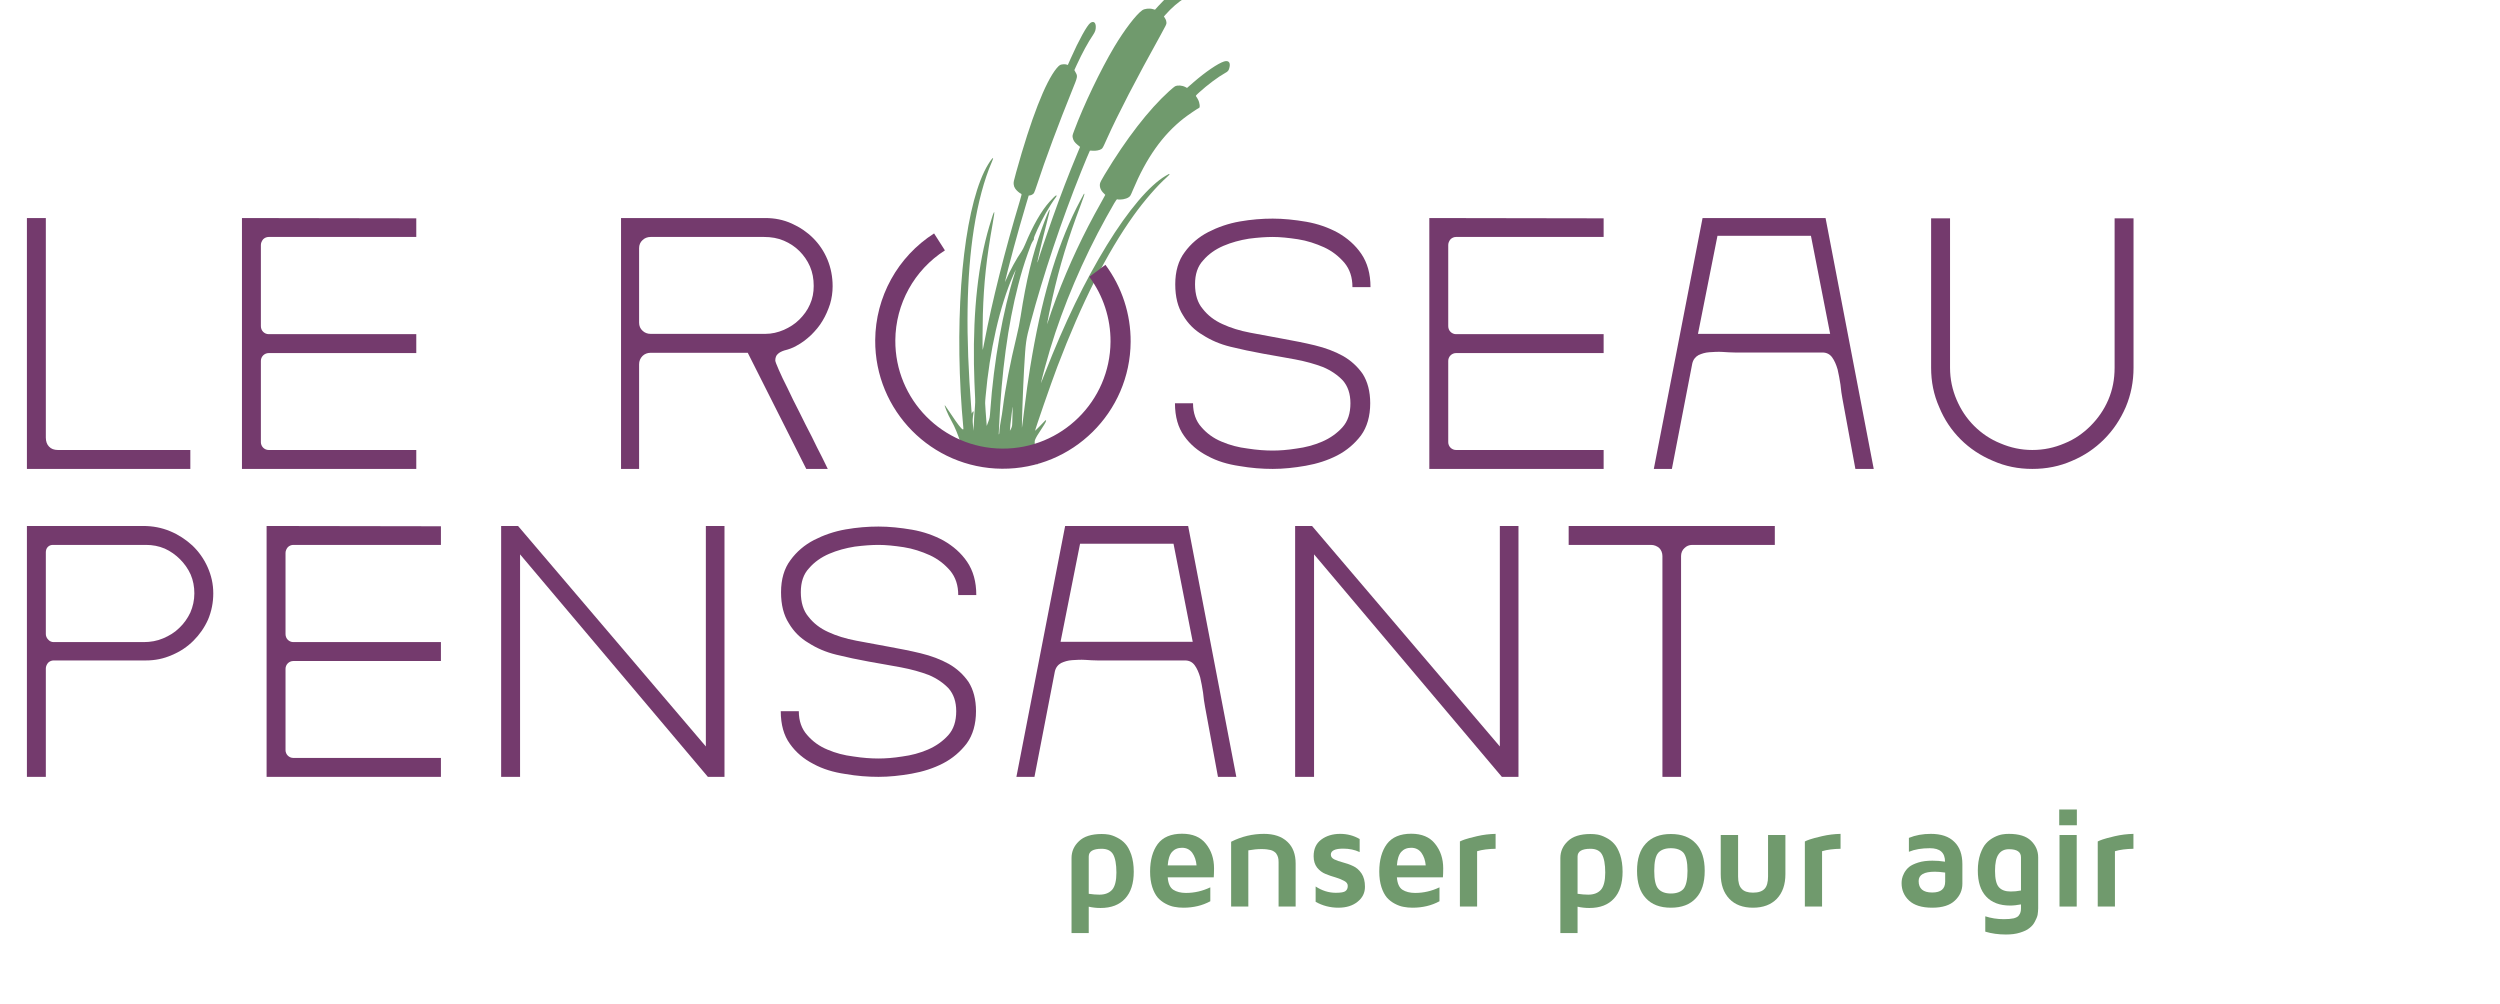 <?xml version="1.0" encoding="UTF-8" standalone="no"?>
<!DOCTYPE svg PUBLIC "-//W3C//DTD SVG 1.1//EN" "http://www.w3.org/Graphics/SVG/1.1/DTD/svg11.dtd">
<svg width="100%" height="100%" viewBox="0 0 558 224" version="1.1" xmlns="http://www.w3.org/2000/svg" xmlns:xlink="http://www.w3.org/1999/xlink" xml:space="preserve" xmlns:serif="http://www.serif.com/" style="fill-rule:evenodd;clip-rule:evenodd;stroke-linejoin:round;stroke-miterlimit:2;">
    <g transform="matrix(11.727,0,0,11.727,-2943.55,-678.409)">
        <g transform="matrix(5.457,0,0,5.457,251,66.775)">
            <path d="M0.161,-0.875L0.161,-0.109C0.161,-0.096 0.165,-0.085 0.172,-0.078C0.179,-0.07 0.19,-0.066 0.203,-0.066L0.665,-0.066L0.665,0L0.095,0L0.095,-0.875L0.161,-0.875Z" style="fill:rgb(116,58,109);fill-rule:nonzero;"/>
        </g>
        <g transform="matrix(5.457,0,0,5.457,255.093,66.775)">
            <path d="M0.161,-0.498C0.161,-0.49 0.164,-0.483 0.169,-0.478C0.174,-0.473 0.181,-0.47 0.188,-0.47L0.703,-0.47L0.703,-0.404L0.188,-0.404C0.181,-0.404 0.174,-0.401 0.169,-0.396C0.164,-0.391 0.161,-0.384 0.161,-0.377L0.161,-0.093C0.161,-0.086 0.164,-0.079 0.169,-0.074C0.174,-0.069 0.181,-0.066 0.188,-0.066L0.703,-0.066L0.703,0L0.095,0L0.095,-0.875L0.703,-0.874L0.703,-0.809L0.188,-0.809C0.181,-0.809 0.174,-0.806 0.169,-0.801C0.164,-0.795 0.161,-0.788 0.161,-0.781L0.161,-0.498Z" style="fill:rgb(116,58,109);fill-rule:nonzero;"/>
        </g>
        <g transform="matrix(5.457,0,0,5.457,262.308,66.775)">
            <path d="M0.833,-0.637C0.833,-0.616 0.83,-0.595 0.824,-0.575C0.817,-0.554 0.809,-0.535 0.798,-0.517C0.787,-0.498 0.773,-0.482 0.758,-0.467C0.742,-0.452 0.725,-0.439 0.706,-0.429C0.694,-0.422 0.68,-0.417 0.664,-0.413C0.655,-0.41 0.647,-0.406 0.642,-0.401C0.636,-0.396 0.633,-0.388 0.633,-0.378C0.633,-0.375 0.637,-0.364 0.645,-0.346C0.653,-0.328 0.663,-0.306 0.676,-0.281C0.688,-0.255 0.702,-0.227 0.717,-0.198C0.732,-0.168 0.746,-0.139 0.76,-0.113C0.773,-0.086 0.785,-0.062 0.796,-0.041C0.806,-0.02 0.813,-0.007 0.816,0L0.741,0L0.537,-0.405L0.198,-0.405C0.187,-0.405 0.177,-0.401 0.17,-0.394C0.162,-0.386 0.158,-0.376 0.158,-0.365L0.158,0L0.095,0L0.095,-0.875L0.598,-0.875C0.631,-0.875 0.661,-0.869 0.69,-0.856C0.719,-0.843 0.744,-0.826 0.765,-0.805C0.786,-0.784 0.803,-0.759 0.815,-0.73C0.827,-0.701 0.833,-0.67 0.833,-0.637ZM0.598,-0.471C0.621,-0.471 0.642,-0.476 0.663,-0.485C0.683,-0.494 0.701,-0.505 0.717,-0.521C0.732,-0.536 0.745,-0.553 0.754,-0.574C0.763,-0.594 0.767,-0.615 0.767,-0.638C0.767,-0.663 0.763,-0.685 0.754,-0.706C0.745,-0.727 0.732,-0.745 0.717,-0.76C0.702,-0.775 0.684,-0.787 0.663,-0.796C0.642,-0.805 0.619,-0.809 0.594,-0.809L0.198,-0.809C0.187,-0.809 0.177,-0.805 0.17,-0.798C0.162,-0.791 0.158,-0.781 0.158,-0.77L0.158,-0.51C0.158,-0.499 0.162,-0.489 0.17,-0.482C0.177,-0.475 0.187,-0.471 0.198,-0.471L0.598,-0.471Z" style="fill:rgb(116,58,109);fill-rule:nonzero;"/>
        </g>
        <g transform="matrix(5.457,0,0,5.457,267.394,66.775)">
            <path d="M0.497,-0.065C0.548,-0.065 0.597,-0.075 0.642,-0.094C0.687,-0.113 0.726,-0.14 0.76,-0.174C0.793,-0.207 0.82,-0.247 0.84,-0.292C0.859,-0.337 0.869,-0.386 0.869,-0.437C0.869,-0.488 0.859,-0.537 0.84,-0.582C0.82,-0.627 0.793,-0.666 0.76,-0.7C0.726,-0.733 0.687,-0.76 0.642,-0.779C0.597,-0.798 0.548,-0.808 0.497,-0.808C0.446,-0.808 0.397,-0.798 0.353,-0.779C0.308,-0.76 0.268,-0.733 0.235,-0.7C0.201,-0.666 0.174,-0.627 0.155,-0.582C0.136,-0.537 0.126,-0.488 0.126,-0.437C0.126,-0.386 0.136,-0.337 0.155,-0.292C0.174,-0.247 0.201,-0.207 0.235,-0.174C0.268,-0.14 0.308,-0.113 0.353,-0.094C0.397,-0.075 0.446,-0.065 0.497,-0.065ZM0.497,-0.874C0.558,-0.874 0.614,-0.862 0.668,-0.84C0.721,-0.817 0.767,-0.785 0.806,-0.746C0.845,-0.707 0.877,-0.66 0.9,-0.607C0.923,-0.554 0.934,-0.497 0.934,-0.437C0.934,-0.376 0.923,-0.32 0.9,-0.267C0.877,-0.214 0.845,-0.167 0.806,-0.128C0.767,-0.088 0.721,-0.057 0.668,-0.034C0.614,-0.011 0.558,0 0.497,0C0.437,0 0.38,-0.011 0.327,-0.034C0.274,-0.057 0.227,-0.088 0.188,-0.128C0.149,-0.167 0.118,-0.214 0.095,-0.267C0.071,-0.32 0.06,-0.376 0.06,-0.437C0.06,-0.497 0.071,-0.554 0.095,-0.607C0.118,-0.66 0.149,-0.707 0.188,-0.746C0.227,-0.785 0.274,-0.817 0.327,-0.84C0.38,-0.862 0.437,-0.874 0.497,-0.874Z" style="fill:rgb(116,58,109);fill-opacity:0;fill-rule:nonzero;"/>
        </g>
        <g transform="matrix(5.457,0,0,5.457,273.091,66.775)">
            <path d="M0.121,-0.644C0.121,-0.608 0.13,-0.579 0.148,-0.558C0.165,-0.536 0.188,-0.518 0.217,-0.505C0.245,-0.492 0.277,-0.482 0.314,-0.475C0.351,-0.468 0.388,-0.461 0.427,-0.454C0.465,-0.447 0.502,-0.44 0.539,-0.431C0.576,-0.422 0.608,-0.41 0.637,-0.394C0.665,-0.378 0.688,-0.357 0.706,-0.331C0.723,-0.304 0.732,-0.27 0.732,-0.229C0.732,-0.184 0.721,-0.146 0.7,-0.117C0.678,-0.088 0.65,-0.064 0.617,-0.047C0.584,-0.03 0.547,-0.018 0.507,-0.011C0.467,-0.004 0.429,0 0.392,0C0.355,0 0.316,-0.003 0.276,-0.01C0.235,-0.016 0.198,-0.027 0.165,-0.045C0.132,-0.062 0.104,-0.085 0.083,-0.115C0.062,-0.144 0.051,-0.182 0.051,-0.229L0.114,-0.229C0.114,-0.195 0.124,-0.167 0.143,-0.146C0.162,-0.124 0.185,-0.107 0.214,-0.095C0.242,-0.083 0.272,-0.075 0.305,-0.071C0.337,-0.066 0.366,-0.064 0.392,-0.064C0.416,-0.064 0.444,-0.066 0.475,-0.071C0.506,-0.075 0.536,-0.083 0.564,-0.095C0.592,-0.107 0.616,-0.124 0.635,-0.145C0.654,-0.166 0.663,-0.194 0.663,-0.229C0.663,-0.262 0.654,-0.288 0.637,-0.308C0.619,-0.327 0.596,-0.343 0.568,-0.355C0.539,-0.366 0.507,-0.375 0.47,-0.382C0.433,-0.389 0.396,-0.395 0.358,-0.402C0.319,-0.409 0.282,-0.417 0.245,-0.426C0.208,-0.435 0.176,-0.449 0.148,-0.467C0.119,-0.484 0.096,-0.507 0.079,-0.536C0.061,-0.564 0.052,-0.6 0.052,-0.644C0.052,-0.689 0.063,-0.727 0.085,-0.756C0.106,-0.785 0.134,-0.809 0.167,-0.826C0.2,-0.843 0.237,-0.856 0.277,-0.863C0.317,-0.87 0.355,-0.873 0.392,-0.873C0.429,-0.873 0.468,-0.869 0.509,-0.862C0.549,-0.855 0.586,-0.842 0.619,-0.824C0.652,-0.805 0.68,-0.781 0.701,-0.75C0.722,-0.719 0.733,-0.681 0.733,-0.634L0.67,-0.634C0.67,-0.668 0.661,-0.696 0.642,-0.719C0.622,-0.742 0.599,-0.76 0.571,-0.773C0.542,-0.786 0.512,-0.796 0.48,-0.801C0.447,-0.806 0.418,-0.809 0.392,-0.809C0.368,-0.809 0.34,-0.807 0.309,-0.803C0.278,-0.798 0.248,-0.79 0.22,-0.778C0.192,-0.766 0.168,-0.749 0.15,-0.728C0.13,-0.707 0.121,-0.679 0.121,-0.644Z" style="fill:rgb(116,58,109);fill-rule:nonzero;"/>
        </g>
        <g transform="matrix(5.457,0,0,5.457,277.692,66.775)">
            <path d="M0.161,-0.498C0.161,-0.49 0.164,-0.483 0.169,-0.478C0.174,-0.473 0.181,-0.47 0.188,-0.47L0.703,-0.47L0.703,-0.404L0.188,-0.404C0.181,-0.404 0.174,-0.401 0.169,-0.396C0.164,-0.391 0.161,-0.384 0.161,-0.377L0.161,-0.093C0.161,-0.086 0.164,-0.079 0.169,-0.074C0.174,-0.069 0.181,-0.066 0.188,-0.066L0.703,-0.066L0.703,0L0.095,0L0.095,-0.875L0.703,-0.874L0.703,-0.809L0.188,-0.809C0.181,-0.809 0.174,-0.806 0.169,-0.801C0.164,-0.795 0.161,-0.788 0.161,-0.781L0.161,-0.498Z" style="fill:rgb(116,58,109);fill-rule:nonzero;"/>
        </g>
        <g transform="matrix(5.457,0,0,5.457,282.156,66.775)">
            <path d="M0.659,-0.875L0.827,0L0.763,0L0.718,-0.244C0.715,-0.259 0.713,-0.275 0.711,-0.294C0.708,-0.313 0.705,-0.33 0.701,-0.347C0.696,-0.364 0.69,-0.378 0.682,-0.389C0.674,-0.4 0.663,-0.406 0.648,-0.406L0.343,-0.406C0.33,-0.406 0.315,-0.407 0.3,-0.408C0.284,-0.409 0.269,-0.408 0.254,-0.407C0.239,-0.406 0.227,-0.402 0.216,-0.397C0.205,-0.391 0.197,-0.381 0.194,-0.367L0.123,0L0.06,0L0.23,-0.875L0.659,-0.875ZM0.214,-0.471L0.675,-0.471L0.608,-0.813L0.282,-0.813L0.214,-0.471Z" style="fill:rgb(116,58,109);fill-rule:nonzero;"/>
        </g>
        <g transform="matrix(5.457,0,0,5.457,287.27,66.775)">
            <path d="M0.73,-0.353L0.73,-0.874L0.796,-0.874L0.796,-0.353C0.796,-0.304 0.787,-0.259 0.769,-0.216C0.75,-0.172 0.725,-0.135 0.693,-0.103C0.661,-0.071 0.624,-0.046 0.581,-0.028C0.538,-0.009 0.492,0 0.443,0C0.394,0 0.349,-0.009 0.306,-0.028C0.263,-0.046 0.225,-0.071 0.193,-0.103C0.161,-0.135 0.136,-0.172 0.118,-0.216C0.099,-0.259 0.09,-0.304 0.09,-0.353L0.09,-0.874L0.156,-0.874L0.156,-0.353C0.156,-0.313 0.164,-0.276 0.179,-0.241C0.194,-0.206 0.214,-0.176 0.24,-0.15C0.266,-0.124 0.297,-0.103 0.332,-0.089C0.367,-0.074 0.404,-0.066 0.443,-0.066C0.483,-0.066 0.52,-0.074 0.555,-0.089C0.59,-0.103 0.62,-0.124 0.646,-0.15C0.672,-0.176 0.693,-0.206 0.708,-0.241C0.723,-0.276 0.73,-0.313 0.73,-0.353Z" style="fill:rgb(116,58,109);fill-rule:nonzero;"/>
        </g>
        <g transform="matrix(5.457,0,0,5.457,251,72.636)">
            <path d="M0.502,-0.47C0.526,-0.47 0.549,-0.474 0.57,-0.483C0.591,-0.492 0.61,-0.503 0.626,-0.519C0.642,-0.534 0.655,-0.552 0.665,-0.573C0.674,-0.594 0.679,-0.616 0.679,-0.64C0.679,-0.663 0.675,-0.685 0.666,-0.706C0.657,-0.726 0.644,-0.744 0.629,-0.759C0.614,-0.774 0.596,-0.787 0.576,-0.796C0.555,-0.805 0.533,-0.809 0.51,-0.809L0.186,-0.809C0.179,-0.809 0.173,-0.807 0.168,-0.802C0.163,-0.797 0.161,-0.79 0.161,-0.783L0.161,-0.498C0.161,-0.491 0.164,-0.484 0.169,-0.479C0.174,-0.473 0.181,-0.47 0.188,-0.47L0.502,-0.47ZM0.501,-0.875C0.534,-0.875 0.565,-0.869 0.594,-0.857C0.623,-0.845 0.649,-0.828 0.672,-0.807C0.694,-0.786 0.712,-0.761 0.725,-0.732C0.738,-0.703 0.745,-0.673 0.745,-0.64C0.745,-0.608 0.739,-0.578 0.727,-0.549C0.714,-0.52 0.697,-0.496 0.676,-0.475C0.655,-0.454 0.63,-0.437 0.601,-0.425C0.572,-0.412 0.542,-0.406 0.51,-0.406L0.188,-0.406C0.181,-0.406 0.174,-0.403 0.169,-0.398C0.164,-0.392 0.161,-0.385 0.161,-0.378L0.161,0L0.095,0L0.095,-0.875L0.501,-0.875Z" style="fill:rgb(116,58,109);fill-rule:nonzero;"/>
        </g>
        <g transform="matrix(5.457,0,0,5.457,255.562,72.636)">
            <path d="M0.161,-0.498C0.161,-0.49 0.164,-0.483 0.169,-0.478C0.174,-0.473 0.181,-0.47 0.188,-0.47L0.703,-0.47L0.703,-0.404L0.188,-0.404C0.181,-0.404 0.174,-0.401 0.169,-0.396C0.164,-0.391 0.161,-0.384 0.161,-0.377L0.161,-0.093C0.161,-0.086 0.164,-0.079 0.169,-0.074C0.174,-0.069 0.181,-0.066 0.188,-0.066L0.703,-0.066L0.703,0L0.095,0L0.095,-0.875L0.703,-0.874L0.703,-0.809L0.188,-0.809C0.181,-0.809 0.174,-0.806 0.169,-0.801C0.164,-0.795 0.161,-0.788 0.161,-0.781L0.161,-0.498Z" style="fill:rgb(116,58,109);fill-rule:nonzero;"/>
        </g>
        <g transform="matrix(5.457,0,0,5.457,260.026,72.636)">
            <path d="M0.809,-0.106L0.809,-0.875L0.874,-0.875L0.874,0L0.816,0L0.161,-0.776L0.161,0L0.095,0L0.095,-0.875L0.154,-0.875L0.809,-0.106Z" style="fill:rgb(116,58,109);fill-rule:nonzero;"/>
        </g>
        <g transform="matrix(5.457,0,0,5.457,265.588,72.636)">
            <path d="M0.121,-0.644C0.121,-0.608 0.13,-0.579 0.148,-0.558C0.165,-0.536 0.188,-0.518 0.217,-0.505C0.245,-0.492 0.277,-0.482 0.314,-0.475C0.351,-0.468 0.388,-0.461 0.427,-0.454C0.465,-0.447 0.502,-0.44 0.539,-0.431C0.576,-0.422 0.608,-0.41 0.637,-0.394C0.665,-0.378 0.688,-0.357 0.706,-0.331C0.723,-0.304 0.732,-0.27 0.732,-0.229C0.732,-0.184 0.721,-0.146 0.7,-0.117C0.678,-0.088 0.65,-0.064 0.617,-0.047C0.584,-0.03 0.547,-0.018 0.507,-0.011C0.467,-0.004 0.429,0 0.392,0C0.355,0 0.316,-0.003 0.276,-0.01C0.235,-0.016 0.198,-0.027 0.165,-0.045C0.132,-0.062 0.104,-0.085 0.083,-0.115C0.062,-0.144 0.051,-0.182 0.051,-0.229L0.114,-0.229C0.114,-0.195 0.124,-0.167 0.143,-0.146C0.162,-0.124 0.185,-0.107 0.214,-0.095C0.242,-0.083 0.272,-0.075 0.305,-0.071C0.337,-0.066 0.366,-0.064 0.392,-0.064C0.416,-0.064 0.444,-0.066 0.475,-0.071C0.506,-0.075 0.536,-0.083 0.564,-0.095C0.592,-0.107 0.616,-0.124 0.635,-0.145C0.654,-0.166 0.663,-0.194 0.663,-0.229C0.663,-0.262 0.654,-0.288 0.637,-0.308C0.619,-0.327 0.596,-0.343 0.568,-0.355C0.539,-0.366 0.507,-0.375 0.47,-0.382C0.433,-0.389 0.396,-0.395 0.358,-0.402C0.319,-0.409 0.282,-0.417 0.245,-0.426C0.208,-0.435 0.176,-0.449 0.148,-0.467C0.119,-0.484 0.096,-0.507 0.079,-0.536C0.061,-0.564 0.052,-0.6 0.052,-0.644C0.052,-0.689 0.063,-0.727 0.085,-0.756C0.106,-0.785 0.134,-0.809 0.167,-0.826C0.2,-0.843 0.237,-0.856 0.277,-0.863C0.317,-0.87 0.355,-0.873 0.392,-0.873C0.429,-0.873 0.468,-0.869 0.509,-0.862C0.549,-0.855 0.586,-0.842 0.619,-0.824C0.652,-0.805 0.68,-0.781 0.701,-0.75C0.722,-0.719 0.733,-0.681 0.733,-0.634L0.67,-0.634C0.67,-0.668 0.661,-0.696 0.642,-0.719C0.622,-0.742 0.599,-0.76 0.571,-0.773C0.542,-0.786 0.512,-0.796 0.48,-0.801C0.447,-0.806 0.418,-0.809 0.392,-0.809C0.368,-0.809 0.34,-0.807 0.309,-0.803C0.278,-0.798 0.248,-0.79 0.22,-0.778C0.192,-0.766 0.168,-0.749 0.15,-0.728C0.13,-0.707 0.121,-0.679 0.121,-0.644Z" style="fill:rgb(116,58,109);fill-rule:nonzero;"/>
        </g>
        <g transform="matrix(5.457,0,0,5.457,270.024,72.636)">
            <path d="M0.659,-0.875L0.827,0L0.763,0L0.718,-0.244C0.715,-0.259 0.713,-0.275 0.711,-0.294C0.708,-0.313 0.705,-0.33 0.701,-0.347C0.696,-0.364 0.69,-0.378 0.682,-0.389C0.674,-0.4 0.663,-0.406 0.648,-0.406L0.343,-0.406C0.33,-0.406 0.315,-0.407 0.3,-0.408C0.284,-0.409 0.269,-0.408 0.254,-0.407C0.239,-0.406 0.227,-0.402 0.216,-0.397C0.205,-0.391 0.197,-0.381 0.194,-0.367L0.123,0L0.06,0L0.23,-0.875L0.659,-0.875ZM0.214,-0.471L0.675,-0.471L0.608,-0.813L0.282,-0.813L0.214,-0.471Z" style="fill:rgb(116,58,109);fill-rule:nonzero;"/>
        </g>
        <g transform="matrix(5.457,0,0,5.457,275.138,72.636)">
            <path d="M0.809,-0.106L0.809,-0.875L0.874,-0.875L0.874,0L0.816,0L0.161,-0.776L0.161,0L0.095,0L0.095,-0.875L0.154,-0.875L0.809,-0.106Z" style="fill:rgb(116,58,109);fill-rule:nonzero;"/>
        </g>
        <g transform="matrix(5.457,0,0,5.457,280.699,72.636)">
            <path d="M0.03,-0.809L0.03,-0.875L0.749,-0.875L0.749,-0.809L0.461,-0.809C0.45,-0.809 0.441,-0.805 0.434,-0.798C0.426,-0.791 0.422,-0.781 0.422,-0.77L0.422,0L0.357,0L0.357,-0.77C0.357,-0.781 0.353,-0.791 0.346,-0.798C0.338,-0.805 0.328,-0.809 0.317,-0.809L0.03,-0.809Z" style="fill:rgb(116,58,109);fill-rule:nonzero;"/>
        </g>
    </g>
    <g transform="matrix(9.233,0,0,9.233,-2152.58,-392.151)">
        <g transform="matrix(3.466,0,0,3.466,258.759,64.388)">
            <path d="M0.082,0.185L0.082,-0.338C0.082,-0.384 0.099,-0.423 0.134,-0.456C0.168,-0.489 0.221,-0.506 0.292,-0.506C0.309,-0.506 0.325,-0.505 0.342,-0.502C0.358,-0.499 0.377,-0.493 0.4,-0.481C0.422,-0.47 0.441,-0.456 0.457,-0.438C0.473,-0.421 0.487,-0.395 0.499,-0.361C0.51,-0.327 0.516,-0.288 0.516,-0.243C0.516,-0.162 0.496,-0.099 0.456,-0.056C0.416,-0.012 0.359,0.01 0.284,0.01C0.256,0.01 0.229,0.007 0.202,0.001L0.202,0.185L0.082,0.185ZM0.202,-0.089C0.23,-0.085 0.254,-0.083 0.276,-0.083C0.315,-0.083 0.344,-0.094 0.365,-0.117C0.385,-0.14 0.395,-0.18 0.395,-0.237C0.395,-0.295 0.387,-0.338 0.372,-0.364C0.357,-0.39 0.33,-0.403 0.292,-0.403C0.232,-0.403 0.202,-0.385 0.202,-0.349L0.202,-0.089Z" style="fill:rgb(112,154,109);fill-rule:nonzero;"/>
        </g>
        <g transform="matrix(3.466,0,0,3.466,260.724,64.388)">
            <path d="M0.063,-0.244C0.063,-0.324 0.081,-0.388 0.116,-0.436C0.152,-0.484 0.209,-0.508 0.286,-0.508C0.359,-0.508 0.415,-0.485 0.452,-0.438C0.49,-0.391 0.509,-0.334 0.509,-0.266C0.509,-0.238 0.508,-0.217 0.507,-0.204L0.186,-0.204C0.189,-0.161 0.202,-0.132 0.225,-0.117C0.247,-0.103 0.277,-0.095 0.313,-0.095C0.372,-0.095 0.428,-0.108 0.483,-0.134L0.483,-0.037C0.428,-0.007 0.365,0.008 0.295,0.008C0.273,0.008 0.252,0.006 0.232,0.002C0.213,-0.001 0.192,-0.009 0.171,-0.02C0.15,-0.031 0.131,-0.046 0.116,-0.063C0.101,-0.081 0.088,-0.105 0.078,-0.136C0.068,-0.168 0.063,-0.203 0.063,-0.244ZM0.186,-0.287L0.387,-0.287C0.384,-0.322 0.374,-0.351 0.357,-0.375C0.34,-0.398 0.316,-0.41 0.286,-0.41C0.256,-0.41 0.233,-0.4 0.216,-0.381C0.199,-0.362 0.189,-0.33 0.186,-0.287Z" style="fill:rgb(112,154,109);fill-rule:nonzero;"/>
        </g>
        <g transform="matrix(3.466,0,0,3.466,262.617,64.388)">
            <path d="M0.082,0L0.082,-0.452C0.155,-0.489 0.232,-0.507 0.311,-0.507C0.38,-0.507 0.435,-0.489 0.474,-0.452C0.513,-0.416 0.532,-0.365 0.532,-0.3L0.532,0L0.413,0L0.413,-0.31C0.413,-0.323 0.412,-0.335 0.409,-0.344C0.407,-0.352 0.402,-0.362 0.395,-0.372C0.387,-0.381 0.375,-0.389 0.359,-0.394C0.342,-0.398 0.321,-0.401 0.295,-0.401C0.266,-0.401 0.235,-0.398 0.202,-0.392L0.202,0L0.082,0Z" style="fill:rgb(112,154,109);fill-rule:nonzero;"/>
        </g>
        <g transform="matrix(3.466,0,0,3.466,264.726,64.388)">
            <path d="M0.049,-0.351C0.049,-0.401 0.066,-0.44 0.102,-0.467C0.137,-0.493 0.181,-0.507 0.234,-0.507C0.283,-0.507 0.329,-0.495 0.37,-0.471L0.37,-0.38C0.336,-0.396 0.298,-0.404 0.255,-0.404C0.198,-0.404 0.169,-0.39 0.169,-0.362C0.169,-0.348 0.177,-0.337 0.193,-0.329C0.21,-0.321 0.229,-0.314 0.253,-0.308C0.276,-0.302 0.3,-0.294 0.323,-0.283C0.346,-0.273 0.366,-0.256 0.383,-0.231C0.399,-0.207 0.407,-0.176 0.407,-0.138C0.407,-0.096 0.39,-0.061 0.356,-0.034C0.322,-0.006 0.277,0.008 0.221,0.008C0.164,0.008 0.111,-0.006 0.063,-0.033L0.063,-0.14C0.107,-0.111 0.154,-0.096 0.204,-0.096C0.239,-0.096 0.261,-0.1 0.271,-0.108C0.282,-0.116 0.287,-0.128 0.287,-0.144C0.287,-0.159 0.279,-0.17 0.262,-0.179C0.246,-0.188 0.226,-0.196 0.203,-0.203C0.18,-0.21 0.156,-0.217 0.133,-0.227C0.11,-0.236 0.09,-0.251 0.073,-0.272C0.057,-0.293 0.049,-0.319 0.049,-0.351Z" style="fill:rgb(112,154,109);fill-rule:nonzero;"/>
        </g>
        <g transform="matrix(3.466,0,0,3.466,266.264,64.388)">
            <path d="M0.063,-0.244C0.063,-0.324 0.081,-0.388 0.116,-0.436C0.152,-0.484 0.209,-0.508 0.286,-0.508C0.359,-0.508 0.415,-0.485 0.452,-0.438C0.49,-0.391 0.509,-0.334 0.509,-0.266C0.509,-0.238 0.508,-0.217 0.507,-0.204L0.186,-0.204C0.189,-0.161 0.202,-0.132 0.225,-0.117C0.247,-0.103 0.277,-0.095 0.313,-0.095C0.372,-0.095 0.428,-0.108 0.483,-0.134L0.483,-0.037C0.428,-0.007 0.365,0.008 0.295,0.008C0.273,0.008 0.252,0.006 0.232,0.002C0.213,-0.001 0.192,-0.009 0.171,-0.02C0.15,-0.031 0.131,-0.046 0.116,-0.063C0.101,-0.081 0.088,-0.105 0.078,-0.136C0.068,-0.168 0.063,-0.203 0.063,-0.244ZM0.186,-0.287L0.387,-0.287C0.384,-0.322 0.374,-0.351 0.357,-0.375C0.34,-0.398 0.316,-0.41 0.286,-0.41C0.256,-0.41 0.233,-0.4 0.216,-0.381C0.199,-0.362 0.189,-0.33 0.186,-0.287Z" style="fill:rgb(112,154,109);fill-rule:nonzero;"/>
        </g>
        <g transform="matrix(3.466,0,0,3.466,268.151,64.388)">
            <path d="M0.081,0L0.081,-0.454C0.089,-0.458 0.1,-0.463 0.115,-0.468C0.129,-0.473 0.158,-0.481 0.201,-0.491C0.244,-0.501 0.287,-0.506 0.33,-0.507L0.33,-0.403C0.28,-0.402 0.237,-0.397 0.201,-0.386L0.201,0L0.081,0Z" style="fill:rgb(112,154,109);fill-rule:nonzero;"/>
        </g>
        <g transform="matrix(3.466,0,0,3.466,270.576,64.388)">
            <path d="M0.082,0.185L0.082,-0.338C0.082,-0.384 0.099,-0.423 0.134,-0.456C0.168,-0.489 0.221,-0.506 0.292,-0.506C0.309,-0.506 0.325,-0.505 0.342,-0.502C0.358,-0.499 0.377,-0.493 0.4,-0.481C0.422,-0.47 0.441,-0.456 0.457,-0.438C0.473,-0.421 0.487,-0.395 0.499,-0.361C0.51,-0.327 0.516,-0.288 0.516,-0.243C0.516,-0.162 0.496,-0.099 0.456,-0.056C0.416,-0.012 0.359,0.01 0.284,0.01C0.256,0.01 0.229,0.007 0.202,0.001L0.202,0.185L0.082,0.185ZM0.202,-0.089C0.23,-0.085 0.254,-0.083 0.276,-0.083C0.315,-0.083 0.344,-0.094 0.365,-0.117C0.385,-0.14 0.395,-0.18 0.395,-0.237C0.395,-0.295 0.387,-0.338 0.372,-0.364C0.357,-0.39 0.33,-0.403 0.292,-0.403C0.232,-0.403 0.202,-0.385 0.202,-0.349L0.202,-0.089Z" style="fill:rgb(112,154,109);fill-rule:nonzero;"/>
        </g>
        <g transform="matrix(3.466,0,0,3.466,272.544,64.388)">
            <path d="M0.11,-0.059C0.069,-0.103 0.049,-0.166 0.049,-0.249C0.049,-0.332 0.069,-0.395 0.11,-0.439C0.151,-0.484 0.209,-0.506 0.285,-0.506C0.361,-0.506 0.419,-0.484 0.46,-0.439C0.501,-0.395 0.521,-0.332 0.521,-0.249C0.521,-0.166 0.501,-0.103 0.46,-0.059C0.419,-0.014 0.361,0.008 0.285,0.008C0.209,0.008 0.151,-0.014 0.11,-0.059ZM0.197,-0.375C0.178,-0.353 0.169,-0.311 0.169,-0.249C0.169,-0.187 0.178,-0.145 0.198,-0.123C0.217,-0.102 0.246,-0.091 0.285,-0.091C0.325,-0.091 0.354,-0.102 0.373,-0.123C0.391,-0.145 0.401,-0.187 0.401,-0.249C0.401,-0.311 0.391,-0.353 0.373,-0.375C0.354,-0.396 0.325,-0.407 0.285,-0.407C0.246,-0.407 0.216,-0.396 0.197,-0.375Z" style="fill:rgb(112,154,109);fill-rule:nonzero;"/>
        </g>
        <g transform="matrix(3.466,0,0,3.466,274.453,64.388)">
            <path d="M0.082,-0.226L0.082,-0.499L0.203,-0.499L0.203,-0.21C0.203,-0.17 0.211,-0.141 0.228,-0.124C0.244,-0.106 0.27,-0.097 0.307,-0.097C0.345,-0.097 0.371,-0.106 0.388,-0.124C0.404,-0.141 0.412,-0.17 0.412,-0.21L0.412,-0.499L0.533,-0.499L0.533,-0.226C0.533,-0.153 0.513,-0.096 0.473,-0.054C0.433,-0.013 0.378,0.008 0.307,0.008C0.236,0.008 0.181,-0.013 0.142,-0.054C0.102,-0.096 0.082,-0.153 0.082,-0.226Z" style="fill:rgb(112,154,109);fill-rule:nonzero;"/>
        </g>
        <g transform="matrix(3.466,0,0,3.466,276.49,64.388)">
            <path d="M0.081,0L0.081,-0.454C0.089,-0.458 0.1,-0.463 0.115,-0.468C0.129,-0.473 0.158,-0.481 0.201,-0.491C0.244,-0.501 0.287,-0.506 0.33,-0.507L0.33,-0.403C0.28,-0.402 0.237,-0.397 0.201,-0.386L0.201,0L0.081,0Z" style="fill:rgb(112,154,109);fill-rule:nonzero;"/>
        </g>
        <g transform="matrix(3.466,0,0,3.466,278.915,64.388)">
            <path d="M0.056,-0.163C0.056,-0.173 0.057,-0.184 0.059,-0.194C0.061,-0.205 0.066,-0.218 0.074,-0.234C0.083,-0.25 0.094,-0.264 0.108,-0.276C0.123,-0.288 0.144,-0.298 0.172,-0.307C0.2,-0.316 0.233,-0.32 0.271,-0.32C0.298,-0.32 0.328,-0.318 0.359,-0.313C0.359,-0.376 0.324,-0.407 0.253,-0.407C0.197,-0.407 0.148,-0.399 0.107,-0.382L0.107,-0.479C0.153,-0.498 0.204,-0.507 0.26,-0.507C0.331,-0.507 0.386,-0.489 0.423,-0.452C0.461,-0.416 0.48,-0.364 0.48,-0.295L0.48,-0.16C0.48,-0.114 0.463,-0.075 0.428,-0.042C0.394,-0.009 0.341,0.008 0.27,0.008C0.197,0.008 0.143,-0.009 0.108,-0.042C0.073,-0.075 0.056,-0.116 0.056,-0.163ZM0.175,-0.178C0.175,-0.125 0.206,-0.098 0.269,-0.098L0.27,-0.098C0.33,-0.098 0.36,-0.123 0.36,-0.174L0.36,-0.237C0.332,-0.241 0.308,-0.243 0.288,-0.243C0.213,-0.243 0.175,-0.222 0.175,-0.178Z" style="fill:rgb(112,154,109);fill-rule:nonzero;"/>
        </g>
        <g transform="matrix(3.466,0,0,3.466,280.744,64.388)">
            <path d="M0.06,-0.251C0.06,-0.295 0.066,-0.333 0.077,-0.366C0.089,-0.399 0.102,-0.424 0.118,-0.441C0.133,-0.458 0.152,-0.472 0.173,-0.483C0.194,-0.494 0.213,-0.5 0.229,-0.503C0.245,-0.506 0.261,-0.507 0.277,-0.507C0.347,-0.507 0.398,-0.491 0.431,-0.459C0.464,-0.427 0.481,-0.388 0.481,-0.343L0.481,0.012C0.481,0.028 0.479,0.043 0.477,0.058C0.474,0.072 0.467,0.088 0.458,0.105C0.449,0.123 0.436,0.138 0.42,0.15C0.405,0.163 0.383,0.173 0.354,0.182C0.326,0.191 0.293,0.195 0.256,0.195C0.203,0.195 0.155,0.188 0.112,0.175L0.112,0.068C0.152,0.081 0.195,0.088 0.242,0.088C0.27,0.088 0.293,0.086 0.311,0.082C0.328,0.077 0.34,0.071 0.346,0.062C0.353,0.052 0.357,0.045 0.358,0.038C0.36,0.032 0.361,0.023 0.361,0.012L0.361,-0.015C0.334,-0.01 0.309,-0.007 0.285,-0.007C0.213,-0.007 0.157,-0.028 0.118,-0.07C0.079,-0.112 0.06,-0.172 0.06,-0.251ZM0.18,-0.249C0.18,-0.193 0.189,-0.155 0.207,-0.135C0.225,-0.115 0.252,-0.105 0.289,-0.105C0.313,-0.105 0.337,-0.107 0.361,-0.112L0.361,-0.344C0.361,-0.381 0.333,-0.4 0.278,-0.4L0.277,-0.4C0.245,-0.4 0.221,-0.388 0.205,-0.365C0.188,-0.342 0.18,-0.303 0.18,-0.249Z" style="fill:rgb(112,154,109);fill-rule:nonzero;"/>
        </g>
        <g transform="matrix(3.466,0,0,3.466,282.594,64.388)">
            <path d="M0.094,-0.567L0.094,-0.677L0.217,-0.677L0.217,-0.567L0.094,-0.567ZM0.096,0L0.096,-0.499L0.216,-0.499L0.216,0L0.096,0Z" style="fill:rgb(112,154,109);fill-rule:nonzero;"/>
        </g>
        <g transform="matrix(3.466,0,0,3.466,283.57,64.388)">
            <path d="M0.081,0L0.081,-0.454C0.089,-0.458 0.1,-0.463 0.115,-0.468C0.129,-0.473 0.158,-0.481 0.201,-0.491C0.244,-0.501 0.287,-0.506 0.33,-0.507L0.33,-0.403C0.28,-0.402 0.237,-0.397 0.201,-0.386L0.201,0L0.081,0Z" style="fill:rgb(112,154,109);fill-rule:nonzero;"/>
        </g>
    </g>
    <g transform="matrix(0.008,-0.001,-0.001,-0.008,213.106,107.543)">
        <path d="M7852,12775C7673,12713 7470,12582 7231,12376L7122,12282L7058,12308C6970,12345 6837,12346 6770,12311C6589,12217 6208,11829 5874,11400C5414,10808 4831,9900 4484,9234C4419,9109 4418,9104 4422,9045C4429,8967 4458,8911 4532,8833L4592,8771L4486,8585C4200,8086 3888,7503 3586,6900C3381,6492 3078,5867 3040,5772C3033,5754 3026,5741 3024,5743C3014,5753 3222,6312 3412,6788C3504,7019 3549,7145 3543,7151C3530,7164 3418,6966 3254,6645C2913,5975 2652,5283 2376,4315C2328,4146 2265,3957 2195,3775C1934,3089 1708,2395 1571,1854C1543,1743 1509,1623 1495,1586C1467,1510 1405,1279 1395,1207C1391,1181 1383,1157 1378,1154C1372,1150 1370,1158 1374,1176C1377,1192 1393,1286 1410,1385C1660,2849 1998,4128 2417,5185C2548,5517 2639,5721 2793,6029C2892,6228 2937,6307 2972,6345C3006,6383 3016,6400 3008,6408C2990,6426 3235,6820 3425,7075C3518,7201 3690,7408 3744,7459C3779,7493 3790,7520 3769,7520C3751,7520 3671,7461 3566,7369C3310,7149 3021,6764 2750,6285C2707,6210 2653,6129 2620,6094C2474,5936 2229,5597 2110,5387C2086,5345 2065,5312 2063,5313C2059,5317 2281,5881 2428,6240C2560,6563 2762,7040 2916,7388L3014,7610L3047,7610C3090,7610 3139,7631 3167,7661C3179,7674 3232,7777 3285,7890C3586,8531 4087,9491 4573,10360C4770,10711 4772,10718 4725,10833L4699,10900L4781,11033C4983,11356 5165,11609 5336,11805C5402,11882 5426,11932 5436,12014C5451,12137 5395,12189 5301,12141C5205,12092 4921,11702 4640,11234L4537,11063L4506,11078C4465,11099 4371,11105 4325,11090C4305,11083 4257,11049 4219,11012C3861,10675 3340,9711 2749,8293C2649,8053 2640,8027 2640,7967C2640,7916 2646,7891 2670,7843C2698,7788 2769,7708 2813,7684C2830,7674 2825,7659 2750,7489C2180,6204 1638,4811 1295,3745C1254,3619 1221,3522 1220,3530C1220,3584 1298,4192 1346,4500C1478,5355 1640,6040 1931,6974C2064,7398 2032,7375 1823,6895C1394,5911 1096,4668 931,3170C902,2907 859,2427 845,2215C841,2160 828,2068 815,2010C789,1892 727,1562 705,1425L691,1335L694,1485C698,1631 704,1670 756,1846C766,1882 743,1882 721,1847L699,1815L705,1940C798,3991 1020,5581 1395,6890C1591,7573 1850,8211 2110,8648C2143,8704 2168,8755 2164,8761C2156,8775 2095,8716 2010,8610C1284,7701 664,5221 470,2445C449,2141 430,1769 420,1440C414,1250 59.843,2024.52 -1.157,2123.52C-50.157,2202.52 42.068,1863.39 116.068,1689.39C275.068,1316.39 347.119,709.974 350.119,794.974C352.119,861.974 2336.18,195.18 2336.18,195.18C2353.18,324.18 2297,775 2346,871C2382,939 2433,1005 2590,1187C2688,1300 2730,1363 2717,1377C2707,1386 2713,1391 2534,1243C2452,1177 2384,1123 2382,1125C2371,1135 2994,2399 3215,2815C4105,4490 4963,5766 5830,6705C6167,7070 6580,7441 6872,7641C6921,7675 6959,7707 6957,7713C6951,7728 6947,7727 6843,7682C6366,7476 5697,6862 4995,5985C4260,5066 3564,3993 2852,2680C2767,2523 2701,2404 2705,2415C2767,2590 2953,3045 3075,3318C3591,4479 4282,5666 5065,6740C5319,7089 5414,7210 5430,7204C5516,7171 5674,7178 5752,7219C5802,7244 5808,7252 5890,7395C6372,8238 6900,8817 7540,9200C7650,9267 7969,9430 7988,9430C8029,9430 8033,9565 7995,9666C7981,9704 7962,9745 7954,9757C7940,9779 7943,9782 8052,9859C8301,10035 8632,10223 8828,10301C8920,10336 8942,10360 8974,10454C9016,10579 8963,10645 8838,10622C8665,10590 8295,10400 7929,10155L7733,10023L7691,10053C7605,10112 7488,10135 7409,10109C7390,10102 7310,10052 7231,9996C6605,9557 5889,8837 5172,7925C5075,7802 5025,7730 5014,7696C4983,7605 5010,7500 5087,7410C5105,7389 5120,7369 5120,7366C5120,7363 5056,7274 4977,7168C4387,6374 3883,5576 3422,4705C3316,4503 3152,4176 3107,4072C3091,4038 3077,4010 3075,4010C3070,4010 3233,4492 3313,4715C3624,5575 3938,6279 4414,7180C4503,7349 4555,7459 4550,7464C4545,7469 4539,7472 4537,7469C4514,7441 4345,7197 4283,7105C3579,6048 2988,4676 2461,2875C2355,2513 2280,2233 2149,1715C2084,1456 2031,1250 2030,1256C2029,1310 2204,2386 2290,2855C2432,3622 2438,3644 2627,4110C3142,5381 3831,6817 4535,8085C4670,8329 4837,8620 4848,8632C4852,8636 4884,8632 4920,8623C5002,8604 5112,8610 5166,8636C5208,8657 5210,8658 5364,8912C5751,9547 6348,10416 7194,11574C7359,11800 7390,11848 7391,11879C7393,11942 7389,11964 7366,12015L7343,12065L7389,12106C7582,12277 7805,12426 7973,12494C8005,12507 8016,12520 8043,12577C8083,12662 8087,12737 8053,12771C8019,12805 7942,12807 7852,12775ZM2370,5537C1909,4538 1482,3164 1221,1840C1182,1643 1178,1630 1125,1530L1069,1425L1075,1525C1078,1580 1085,1720 1090,1835C1102,2072 1099,2048 1139,2235C1407,3482 1840,4675 2314,5473C2363,5554 2404,5620 2405,5620C2407,5620 2391,5582 2370,5537ZM1820,1669C1804,1574 1786,1457 1779,1411C1769,1341 1760,1316 1729,1267C1707,1234 1690,1212 1690,1217C1690,1236 1749,1491 1795,1668C1820,1764 1840,1844 1840,1848C1840,1851 1842,1851 1845,1849C1847,1846 1836,1765 1820,1669Z" style="fill:rgb(112,154,109);fill-rule:nonzero;"/>
    </g>
    <g transform="matrix(0.905,0.006,-0.006,0.905,117.8,32.421)">
        <path d="M100.344,21.082C91.398,26.891 86,36.833 86,47.5C86,64.885 100.115,79 117.5,79C134.885,79 149,64.885 149,47.5C149,40.66 146.774,34.006 142.657,28.543L138.694,31.529C142.162,36.132 144.037,41.737 144.037,47.5C144.037,62.146 132.146,74.037 117.5,74.037C102.854,74.037 90.963,62.146 90.963,47.5C90.963,38.514 95.51,30.138 103.047,25.244L100.344,21.082Z" style="fill:rgb(116,58,109);"/>
    </g>
</svg>
